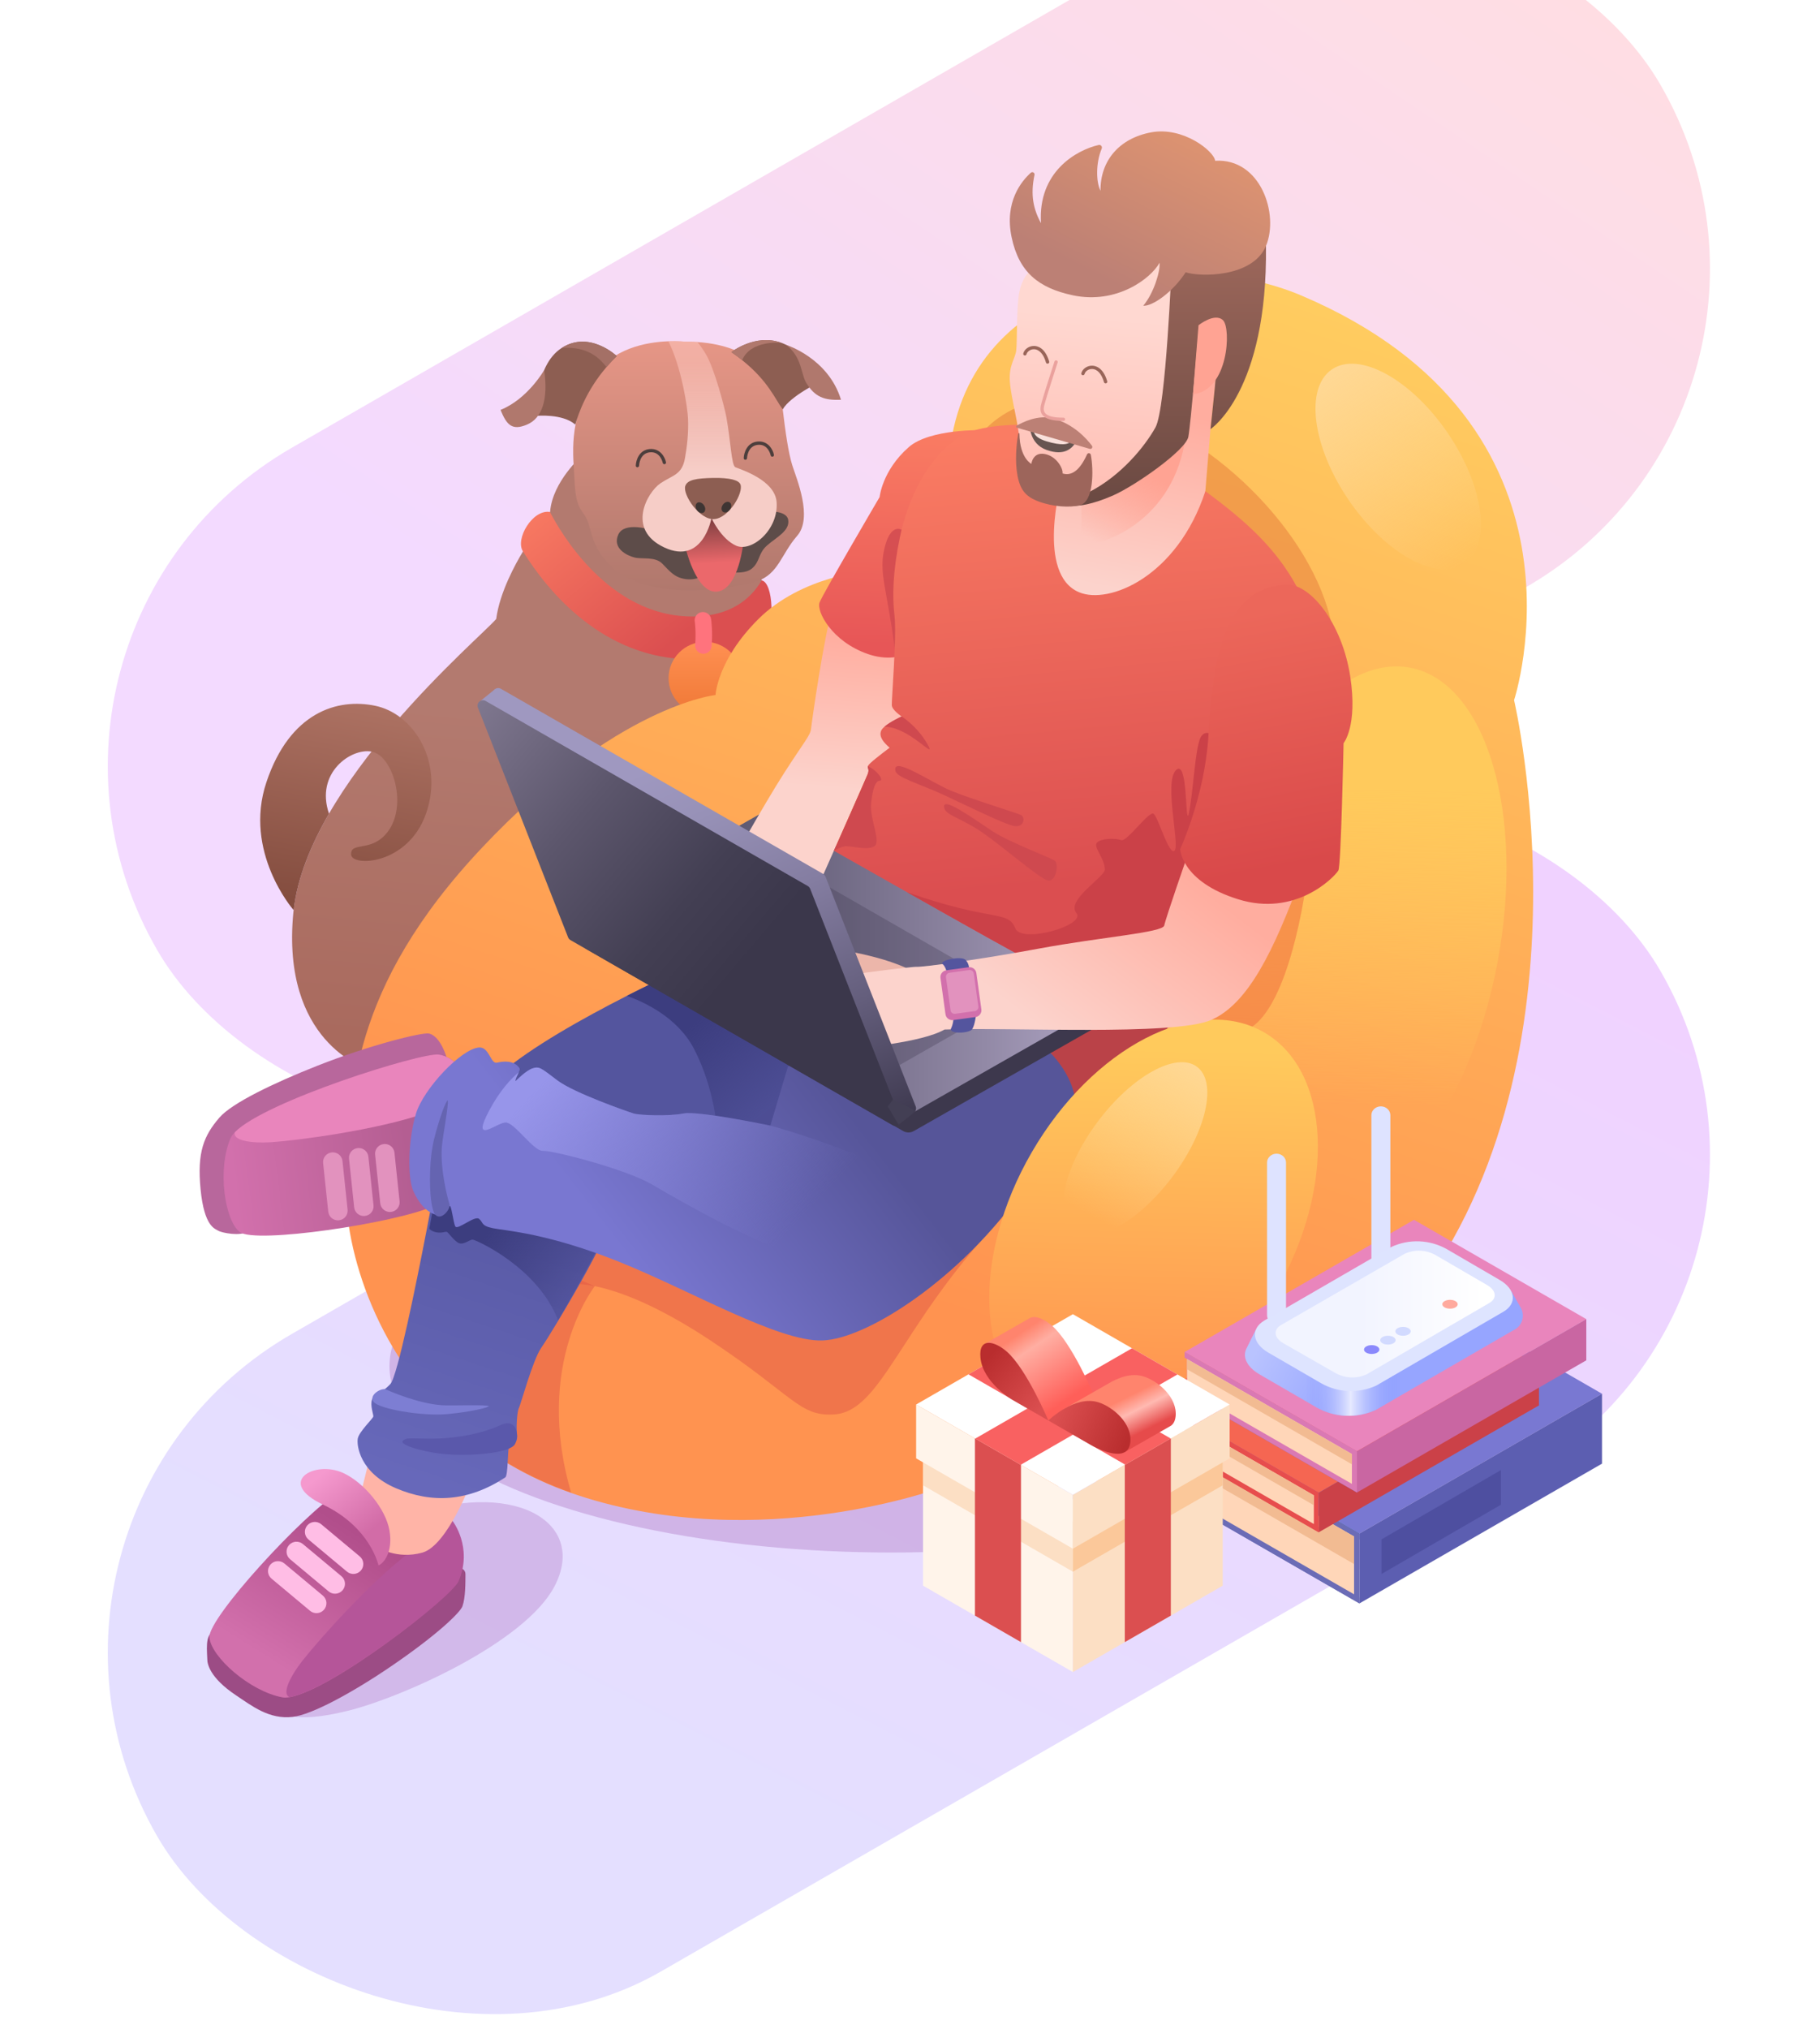 <svg width="480" height="535" viewBox="0 0 480 535" fill="none" xmlns="http://www.w3.org/2000/svg">
<g clip-path="url(#clip0_436_2604)">
<g clip-path="url(#clip1_436_2604)">
<rect width="457.25" height="194.141" rx="97.07" transform="matrix(0.867 -0.499 0.501 0.866 -7.148 166.45)" fill="url(#paint0_linear_436_2604)"/>
<rect width="457.25" height="194.141" rx="97.07" transform="matrix(0.867 -0.499 0.501 0.866 -7.148 400.081)" fill="url(#paint1_linear_436_2604)"/>
<path d="M201.2 188.887L96.323 281.522C96.323 281.522 74.137 274.626 77.356 240.707C80.576 206.789 126.842 167.989 130.864 163.186C131.788 156.141 135.994 148.567 137.93 145.379C138.532 144.381 138.916 143.816 138.916 143.816C138.916 143.816 143.156 142.365 145.05 134.982C145.067 134.93 145.076 134.878 145.093 134.817C145.765 126.905 153.469 120.156 153.469 120.156C161.583 107.266 197.623 146.17 200.136 150.261C200.441 150.765 200.694 151.712 200.886 153.006C201.427 156.489 201.61 162.439 201.619 168.501C201.637 178.534 201.2 188.887 201.2 188.887Z" fill="url(#paint2_linear_436_2604)"/>
<path d="M201.619 168.501C197.083 171.594 191.037 173.739 183.001 173.817H182.53C158.974 173.817 144.334 155.681 137.931 145.38C135.784 142.114 140.487 134.183 145.05 134.982C147.763 140.246 160.562 162.526 182.548 162.526H182.888C192.598 162.421 197.946 157.983 200.887 153.006C204.019 153.631 204.376 165.409 201.619 168.501Z" fill="url(#paint3_linear_436_2604)"/>
<path d="M185.942 188.349C191.251 188.349 195.556 184.063 195.556 178.777C195.556 173.49 191.251 169.205 185.942 169.205C180.632 169.205 176.327 173.49 176.327 178.777C176.327 184.063 180.632 188.349 185.942 188.349Z" fill="url(#paint4_linear_436_2604)"/>
<g filter="url(#filter0_f_436_2604)">
<path d="M72.323 450.158C74.085 451.773 77.374 454.535 91.586 451.061C105.798 447.587 138.489 433.073 146.254 418.194C155.223 401.004 134.877 389.426 106.549 400.162C86.046 407.936 55.659 434.871 72.323 450.158Z" fill="#CDAFE4" fill-opacity="0.8"/>
</g>
<g filter="url(#filter1_f_436_2604)">
<ellipse cx="235.155" cy="360.148" rx="132.438" ry="49.149" fill="#CDAFE4" fill-opacity="0.9"/>
</g>
<path d="M370.586 345.451C325.106 401.866 248.461 392.094 248.461 392.094C248.461 392.094 200.485 410.039 152.343 394.179C151.768 393.988 151.192 393.797 150.625 393.588C138.864 389.48 129.189 383.547 121.311 376.642C97.877 356.1 90.374 326.872 91.272 310.803C92.476 289.071 91.944 260.728 127.278 223.318C162.612 185.899 188.716 183.224 188.716 183.224C188.716 183.224 189.117 174.095 199.944 163.273C211.513 151.703 229.032 150.53 229.032 150.53L239.78 152.763C239.78 152.763 243.968 162.022 250.756 116.898C257.543 71.775 312.054 64.67 343.253 77.925C423.291 111.939 399.316 184.588 399.316 184.588C399.316 184.588 422.131 281.522 370.586 345.451Z" fill="url(#paint5_linear_436_2604)"/>
<path d="M119.461 413.173C119.461 413.173 122.768 412.834 122.759 415.041C122.75 417.247 122.776 421.182 121.965 423.457C121.38 425.09 115.439 430.901 103.286 439.196C92.869 446.301 82.181 452.069 77.182 452.633C70.988 453.337 66.538 449.802 62.237 446.935C55.231 442.262 54.673 438.545 54.673 437.494C54.673 435.843 53.914 430.727 56.357 430.224C59.437 429.59 68.719 439.379 68.719 439.379L84.633 438.024L119.461 413.173Z" fill="#9C4C85"/>
<path d="M89.501 393.265C79.939 399.258 54.822 426.558 55.231 431.674C55.65 436.79 65.849 445.876 74.478 447.483C75.019 447.587 75.682 447.552 76.432 447.422C87.765 445.389 118.257 421.633 120.264 417.542C122.41 413.182 119.592 406.068 119.592 406.068C119.592 406.068 119.854 404.713 119.007 404.131C113.939 400.561 97.702 388.123 89.493 393.274L89.501 393.265Z" fill="url(#paint6_linear_436_2604)"/>
<path d="M117.079 399.997C113.537 400.188 113.284 405.304 108.52 408.874C97.493 417.151 83.804 432.682 79.825 437.746C76.013 442.618 74.364 446.831 76.44 447.413C87.773 445.381 119.147 421.043 120.944 416.856C124.791 407.91 119.365 400.987 119.365 400.987C119.365 400.987 117.925 400.57 117.079 399.988V399.997Z" fill="#B55599"/>
<g filter="url(#filter2_f_436_2604)">
<path d="M258.11 115.257C258.11 115.257 272.471 93.168 309.201 113.398C336.081 128.199 356.985 158.669 350.808 179.48C344.631 200.292 258.102 115.248 258.102 115.248L258.11 115.257Z" fill="#EA8640" fill-opacity="0.6"/>
</g>
<g filter="url(#filter3_f_436_2604)">
<path d="M150.625 393.508C138.864 389.4 129.189 383.468 121.311 376.562L136.509 330.492L156.88 339.074C156.88 339.074 140.67 359.434 150.625 393.508Z" fill="#E35946" fill-opacity="0.5"/>
</g>
<path d="M71.298 412.502L71.293 412.508C70.362 413.613 70.507 415.26 71.618 416.187L81.778 424.669C82.889 425.596 84.543 425.451 85.474 424.346L85.48 424.34C86.41 423.235 86.265 421.587 85.155 420.66L74.994 412.178C73.884 411.251 72.229 411.396 71.298 412.502Z" fill="#FFBDE5"/>
<path d="M76.189 407.381L76.184 407.387C75.253 408.492 75.398 410.14 76.508 411.066L86.669 419.548C87.779 420.475 89.434 420.331 90.365 419.225L90.37 419.219C91.301 418.114 91.156 416.466 90.045 415.539L79.885 407.057C78.775 406.131 77.12 406.275 76.189 407.381Z" fill="#FFBDE5"/>
<path d="M81.025 402.168L81.02 402.174C80.089 403.279 80.234 404.926 81.344 405.853L91.505 414.335C92.615 415.262 94.27 415.117 95.201 414.012L95.206 414.006C96.137 412.901 95.992 411.253 94.881 410.326L84.721 401.844C83.611 400.917 81.956 401.062 81.025 402.168Z" fill="#FFBDE5"/>
<path d="M98.051 382.121L94.3 397.217L99.657 407.91C99.657 407.91 104.56 411.202 111.356 409.334C118.153 407.467 124.565 389.912 124.565 389.912L98.043 382.121H98.051Z" fill="#FFB4A7"/>
<path d="M99.823 412.696C99.823 412.696 97.703 402.594 85.165 396.653C72.628 390.712 83.002 384.857 90.531 388.332C96.08 390.903 101.751 397.825 102.719 403.497C103.688 409.169 101.184 412.183 99.823 412.687V412.696Z" fill="url(#paint7_linear_436_2604)"/>
<g filter="url(#filter4_f_436_2604)">
<path d="M151.541 338.561C151.541 338.561 162.953 337.224 187.381 353.397C209.428 367.989 210.78 373.435 219.941 372.897C232.513 372.167 237.329 349.514 263.179 322.24C285.2 299.006 159.332 322.24 159.332 322.24L151.55 338.553L151.541 338.561Z" fill="#E35946" fill-opacity="0.5"/>
</g>
<path d="M217.49 282.207C217.49 282.207 206.567 303.409 203.888 303.236C201.201 303.053 163.442 314.64 160.929 322.301C160.798 322.71 160.632 323.152 160.44 323.639C158.128 329.485 151.786 340.603 147.284 348.081C145.146 351.642 143.419 354.37 142.747 355.325C140.531 358.469 137.312 370.36 136.841 371.229C136.37 372.098 136.099 376.241 136.37 378.447C136.64 380.653 134.354 381.583 134.154 381.921C133.953 382.251 133.953 389.026 133.281 389.469C123.553 395.888 113.956 396.418 104.429 392.344C94.893 388.271 94.021 381.053 94.361 379.246C94.693 377.439 98.383 373.965 98.453 373.435C98.523 372.897 97.581 370.586 98.113 368.979C98.654 367.372 100.268 367.737 102.946 364.88C104.831 362.882 109.777 338.466 112.578 323.986C113.782 317.776 114.585 313.39 114.585 313.39C114.585 313.39 114.585 313.355 114.593 313.294C114.768 311.826 116.975 295.957 132.077 282.971C140.104 276.066 153.784 268.414 165.326 262.542C169.723 260.31 173.815 258.338 177.165 256.757C182.374 254.308 185.794 252.814 185.794 252.814C189.222 252.736 195.914 258.59 202.266 265.096C207.439 270.394 212.395 276.127 215.178 279.428C216.626 281.147 217.49 282.207 217.49 282.207Z" fill="url(#paint8_linear_436_2604)"/>
<g filter="url(#filter5_f_436_2604)">
<path d="M219.452 270.811C219.452 270.811 217.611 274.546 215.177 279.428C210.623 288.617 204.001 301.872 203.791 301.872C203.53 301.768 189.204 298.893 189.204 298.893C189.204 298.893 188.759 287.558 183.036 276.509C178.604 267.971 169.304 263.941 165.325 262.542C169.722 260.31 173.814 258.338 177.164 256.757L202.265 265.096L219.452 270.811Z" fill="url(#paint9_linear_436_2604)"/>
</g>
<g filter="url(#filter6_f_436_2604)">
<path d="M160.053 323.59C157.79 329.445 151.583 340.583 147.178 348.074C141.867 334.109 125.424 326.8 124.63 326.8C123.836 326.8 122.265 328.314 120.95 327.688C119.635 327.07 118.244 324.834 117.8 324.747C117.364 324.66 116.229 325.278 114.564 324.747C113.932 324.547 113.505 324.242 113.215 323.938C114.393 317.716 115.179 313.322 115.179 313.322C115.179 313.322 115.179 313.288 115.187 313.227C117.151 309.964 119.464 307.789 119.464 307.789L160.053 323.59Z" fill="url(#paint10_linear_436_2604)"/>
</g>
<path d="M117.864 279.011C117.864 279.011 116.32 273.278 113.188 272.479C111.504 272.045 97.501 275.519 83.804 280.922C72.07 285.551 61.112 290.85 57.849 294.654C53.801 299.37 51.925 303.696 52.902 313.581C53.879 323.465 56.706 323.917 57.596 324.473C58.486 325.029 63.572 325.993 65.046 324.673C67.385 322.579 64.331 309.351 64.331 309.351L74.356 296.964L117.864 279.002V279.011Z" fill="#B8679C"/>
<path d="M114.357 317.976C104.018 322.518 67.245 327.999 63.214 324.794C59.192 321.589 57.316 308.091 60.806 300.074C61.024 299.57 61.417 299.04 61.949 298.493C69.975 290.276 111.172 277.395 115.7 278.02C120.534 278.689 123.212 284.17 123.212 284.17C123.212 284.17 123.238 284.752 123.256 285.777C123.395 291.961 123.23 314.076 114.357 317.976Z" fill="url(#paint11_linear_436_2604)"/>
<path d="M123.256 285.777C121.119 288.591 117.629 291.614 111.984 293.551C98.924 298.024 78.343 300.647 71.895 301.099C65.701 301.525 61.278 300.526 61.949 298.493C69.976 290.276 111.173 277.395 115.701 278.02C120.534 278.689 123.213 284.17 123.213 284.17C123.213 284.17 123.239 284.752 123.256 285.777Z" fill="#E985BC"/>
<path d="M285.487 283.988C285.487 283.988 282.451 297.173 266.852 317.663C251.253 338.153 228.447 352.989 216.904 353.388C205.362 353.788 182.277 340.299 163.345 332.681C144.421 325.063 133.219 324.455 129.982 323.795C126.745 323.126 127.513 322.258 126.335 321.32C125.166 320.382 120.665 324.395 120.08 323.326C119.504 322.258 119.05 317.307 118.518 317.976C117.977 318.645 116.904 320.382 115.971 320.382C115.037 320.382 111.67 319.852 109.052 314.102C107.334 310.323 107.7 300.1 109.715 293.551C111.731 287.002 121.668 276.483 126.335 276.153C129.049 275.962 129.372 280.566 131.064 280.157C135.374 279.141 136.77 281.165 137.04 281.695C137.136 281.877 137.014 282.251 136.822 282.676C136.456 283.501 135.836 284.552 135.967 285.039C136.238 284.769 138.785 282.164 140.53 281.634C142.275 281.095 142.676 281.564 147.039 284.856C151.401 288.148 165.5 293.056 167.105 293.551C168.719 294.037 176.327 294.324 180.261 293.551C183.079 292.995 193.627 294.88 199.377 295.983C201.418 296.383 202.849 296.678 203.12 296.739C203.137 296.739 203.146 296.747 203.163 296.747L207.822 281.139C207.822 281.139 215.412 278.663 224.652 275.858C235.383 272.601 248.339 268.9 254.219 268.136C265.159 266.711 285.487 283.988 285.487 283.988Z" fill="url(#paint12_linear_436_2604)"/>
<path d="M114.427 300.537C115.023 298.008 116.984 291.272 118.06 290.063C118.464 290.869 116.708 299.709 116.518 302.552C116.115 308.594 118.133 316.249 118.537 317.457C118.941 318.666 116.446 321.889 114.831 320.277C113.215 318.666 112.811 307.386 114.427 300.537Z" fill="#6564B1"/>
<path d="M118.037 372.806C120.632 372.581 127.595 371.614 128.949 370.725C128.208 370.21 119.187 370.672 116.341 370.451C110.289 369.98 102.987 366.885 101.847 366.312C100.706 365.74 97.151 367.74 98.516 369.566C99.882 371.393 111.012 373.415 118.037 372.806Z" fill="#7D7ED3"/>
<path d="M116.357 383.256C111.6 382.72 103.928 380.706 106.754 379.497C107.473 378.828 112.422 379.606 118.06 379.094C126.943 378.289 131.349 375.943 132.596 375.469C136.103 374.134 137.102 378.262 135.826 380.706C134.55 383.15 123.532 384.065 116.357 383.256Z" fill="#5A58AB"/>
<path d="M273.736 274.52C273.736 274.52 281.588 280.305 283.359 288.739C284.101 292.265 292.878 285.282 293.279 284.865C293.68 284.448 308.852 275.971 308.852 267.041C308.852 258.112 278.264 266.998 273.745 274.52H273.736Z" fill="#BA4248"/>
<path d="M321.101 96.061L319.242 113.137L317.768 131.03C317.768 131.03 319.722 132.411 320.9 133.28C322.078 134.149 318.64 142.504 318.64 142.504C318.64 142.504 303.294 166.66 288.349 160.423C273.404 154.187 273.596 149.366 273.77 143.443C273.945 137.519 280.026 126.123 280.026 126.123C280.026 126.123 311.251 92.456 321.101 96.061Z" fill="url(#paint13_linear_436_2604)"/>
<path d="M285.223 121.751V141.503C285.223 142.547 285.898 143.401 286.755 143.422C291.414 143.506 309.614 137.116 312.679 115.223C290.807 116.351 285.223 121.751 285.223 121.751Z" fill="url(#paint14_linear_436_2604)"/>
<path d="M238.21 298.191L154.865 250.323C153.007 249.254 153.007 246.579 154.874 245.519L202.108 218.619C202.963 218.133 204.019 218.133 204.883 218.619L288.228 266.487C289.161 267.017 289.624 267.955 289.624 268.893C289.624 269.831 289.152 270.761 288.219 271.291L240.985 298.191C240.13 298.677 239.074 298.677 238.21 298.191Z" fill="#3D384D"/>
<path d="M289.589 265.341V268.893H288.132V265.541L289.589 265.341Z" fill="#3D384D"/>
<path d="M237.896 293.379L154.551 245.511C152.693 244.442 152.693 241.767 154.56 240.707L201.794 213.807C202.649 213.321 203.705 213.321 204.568 213.807L287.913 261.675C289.772 262.744 289.772 265.419 287.904 266.479L240.67 293.379C239.815 293.865 238.76 293.865 237.896 293.379Z" fill="url(#paint15_linear_436_2604)"/>
<path opacity="0.3" d="M228.369 284.658L165.971 248.82C164.575 248.021 164.584 246.023 165.971 245.224L201.332 225.09C201.977 224.725 202.763 224.725 203.408 225.09L265.806 260.928C267.202 261.727 267.193 263.725 265.806 264.524L230.445 284.658C229.8 285.023 229.014 285.023 228.369 284.658Z" fill="#3D384D"/>
<path d="M228.936 203.896C228.936 203.896 217.306 230.276 213.72 238.284C210.135 246.292 191.525 229.902 191.525 229.902C191.525 229.902 201.367 212.261 206.741 203.888C212.115 195.515 213.72 193.908 213.904 192.127C214.087 190.346 217.306 167.537 219.627 160.232C221.948 152.928 235.916 162.369 235.916 162.369L239.606 166.643C239.606 166.643 241.997 197.113 228.936 203.879V203.896Z" fill="url(#paint16_linear_436_2604)"/>
<path d="M259.254 113.398C259.254 113.398 245.233 112.981 239.658 117.889C232.653 124.056 231.99 131.03 231.99 131.03C231.99 131.03 217.045 156.497 216.155 158.817C215.265 161.136 219.374 169.153 228.953 172.445C238.533 175.737 244.614 169.153 244.614 169.153C244.614 169.153 262.037 143.503 259.262 113.398H259.254Z" fill="url(#paint17_linear_436_2604)"/>
<path opacity="0.8" d="M235.968 170.951C233.952 155.186 231.675 151.156 233.281 144.476C234.886 137.797 237.782 139.664 237.782 139.664L239.222 150.886C239.222 150.886 241.063 170.812 235.968 170.942V170.951Z" fill="#CF494F"/>
<path d="M316.853 233.637C311.985 243.435 308.408 250.045 308.408 250.045C308.408 250.045 271.8 252.894 270.997 252.894C270.596 252.894 253.522 243.296 239.231 235.218H239.222C228.84 229.355 219.933 224.3 219.933 224.3C219.933 224.3 228.177 205.764 228.805 204.2C229.407 202.706 228.683 202.567 228.91 201.968C228.91 201.942 228.928 201.916 228.936 201.89C229.25 201.221 232.025 199.084 234.625 197.121C233.237 195.923 231.711 194.316 232.382 192.666C232.522 192.318 232.854 191.945 233.281 191.571C234.799 190.268 237.565 188.991 237.783 188.896C237.792 188.887 237.8 188.887 237.8 188.887C237.8 188.887 235.296 187.237 235.2 185.943C235.113 184.648 236.527 167.52 235.916 162.378C235.314 157.227 235.445 150.73 237.32 141.714C239.196 132.689 244.073 120.572 253.644 114.875C261.636 110.115 282.339 112.564 282.339 112.564L291.587 118.375C286.204 120.816 283.796 120.034 279.94 126.922C279.94 126.922 273.161 151.347 284.598 156.141C292.468 159.442 310.458 152.094 317.9 129.502C329.119 137.736 336.631 144.832 341.979 154.613C348.435 166.417 328.779 209.603 316.853 233.637Z" fill="url(#paint18_linear_436_2604)"/>
<path d="M320.656 194.854L316.852 233.637C311.984 243.435 308.407 250.045 308.407 250.045C308.407 250.045 271.799 252.894 270.996 252.894C270.595 252.894 253.521 243.296 239.23 235.218C261.87 243.183 265.84 239.856 267.76 244.729C269.382 248.863 286.517 243.938 283.882 240.707C281.073 237.268 291.455 231.188 291.394 229.199C291.307 226.167 288.262 223.318 289.3 222.154C290.33 220.999 294.169 220.912 295.695 221.485C297.213 222.067 303.076 213.564 304.28 214.563C305.493 215.562 308.372 225.785 309.785 224.248C311.199 222.71 306.967 206.276 310.117 203.071C313.275 199.866 312.534 216.43 313.406 214.962C314.75 209.551 315.151 196.123 316.896 193.986C318.641 191.849 320.656 194.854 320.656 194.854Z" fill="#CB4148"/>
<path d="M276.275 69.039C274.442 69.882 270.298 70.307 268.859 76.856C268.047 80.513 268.3 90.215 268.012 92.421C267.725 94.628 266.023 96.278 266.337 100.63C266.651 104.981 268.693 111.904 268.867 116.36C269.042 120.816 267.437 129.632 273.518 130.744C279.599 131.855 289.71 129.276 289.71 129.276L309.218 113.389L313.694 66.338C313.694 66.338 285.409 64.87 276.283 69.03L276.275 69.039Z" fill="url(#paint19_linear_436_2604)"/>
<path d="M271.598 111.8C271.598 111.8 271.276 116.924 276.022 118.618C280.768 120.312 282.748 118.132 283.699 116.664C284.65 115.196 271.598 111.808 271.598 111.808V111.8Z" fill="#675551"/>
<path d="M272.671 113.398C272.671 113.398 272.148 115.17 275.987 116.342C280.018 117.576 281.911 117.133 282.312 116.395C282.879 115.361 272.671 113.407 272.671 113.407V113.398Z" fill="#F8E0DB"/>
<path d="M268.214 112.747C267.969 112.677 267.917 112.347 268.144 112.217C269.644 111.357 273.788 109.22 277.828 110.341C283.106 111.8 286.509 115.552 287.983 117.506C288.289 117.915 287.896 118.471 287.399 118.332L268.205 112.755L268.214 112.747Z" fill="#BC8075"/>
<path d="M280.35 110.966C277.506 110.966 275.726 110.445 274.906 109.376C274.086 108.291 274.469 106.962 274.722 106.076C274.757 105.954 274.792 105.841 274.818 105.737C275.211 104.234 277.985 95.661 278.108 95.296C278.177 95.071 278.43 94.949 278.657 95.019C278.884 95.088 279.015 95.34 278.936 95.566C278.91 95.653 276.049 104.477 275.665 105.954C275.638 106.067 275.604 106.189 275.56 106.319C275.324 107.118 275.036 108.117 275.595 108.855C276.232 109.698 277.846 110.132 280.472 110.106C280.707 110.106 280.908 110.297 280.908 110.54C280.908 110.783 280.716 110.975 280.472 110.975C280.428 110.975 280.376 110.975 280.332 110.975L280.35 110.966Z" fill="#EAA19D"/>
<path d="M276.275 95.87C276.083 95.87 275.908 95.748 275.856 95.557C275.219 93.342 274.059 92.074 272.671 92.074C272.663 92.074 272.654 92.074 272.645 92.074C271.755 92.083 270.918 92.665 270.726 93.394C270.665 93.629 270.429 93.768 270.194 93.707C269.958 93.646 269.818 93.412 269.88 93.177C270.167 92.065 271.354 91.223 272.636 91.206C273.526 91.188 275.62 91.579 276.702 95.314C276.772 95.548 276.632 95.783 276.405 95.852C276.362 95.861 276.327 95.87 276.283 95.87H276.275Z" fill="#996559"/>
<path d="M291.586 101.073C291.394 101.073 291.22 100.951 291.167 100.76C290.53 98.528 289.379 97.268 287.957 97.277C287.067 97.286 286.229 97.868 286.037 98.597C285.976 98.832 285.741 98.971 285.505 98.91C285.27 98.849 285.13 98.615 285.191 98.38C285.479 97.268 286.666 96.426 287.948 96.408C288.829 96.391 290.932 96.782 292.014 100.517C292.083 100.751 291.944 100.986 291.717 101.055C291.673 101.064 291.638 101.073 291.595 101.073H291.586Z" fill="#996559"/>
<path d="M284.371 133.289C284.371 133.289 287.634 133.219 293.514 130.64C299.394 128.06 312.778 118.679 313.415 115.135C314.051 111.591 316.032 88.209 316.032 88.209C316.032 88.209 320.996 85.673 321.267 89.208C321.537 92.743 319.251 113.129 319.251 113.129C319.251 113.129 334.353 103.305 333.882 64.818C319.452 49.053 309.026 69.36 309.026 69.36C309.026 69.36 307.517 107.683 304.742 112.668C301.968 117.654 295.73 125.392 287.241 129.726C278.752 134.06 284.379 133.271 284.379 133.271L284.371 133.289Z" fill="url(#paint20_linear_436_2604)"/>
<path d="M268.867 114.345C268.867 114.154 268.58 114.128 268.545 114.319C268.204 116.177 267.742 120.095 268.091 123.5C268.632 128.798 270.211 130.831 273.928 132.212C277.644 133.593 282.05 133.871 284.763 133.211C288.48 132.316 288.445 123.891 287.686 119.904C287.59 119.4 286.901 119.33 286.692 119.8C285.523 122.371 283.446 125.828 280.227 124.82C280.445 123.621 278.709 120.269 275.533 119.687C272.357 119.105 272.008 122.292 272.008 122.292C272.008 122.292 268.946 120.816 268.859 114.353L268.867 114.345Z" fill="#9D655B"/>
<path d="M314.628 103.922L316.094 85.742C316.094 85.742 320.377 82.32 322.558 84.43C324.74 86.541 324.015 103.027 314.628 103.922Z" fill="#FFA393"/>
<path d="M239.781 255.576C239.781 255.576 233.883 252.302 220.727 250.295L226.834 259.52L239.781 255.576Z" fill="#ECB6AA"/>
<path d="M394.932 253.812C402.322 214.609 391.992 179.78 371.859 176.017C351.725 172.255 329.413 200.986 322.022 240.189C314.632 279.391 324.962 314.221 345.095 317.983C365.229 321.745 387.541 293.015 394.932 253.812Z" fill="url(#paint21_linear_436_2604)"/>
<g filter="url(#filter7_f_436_2604)">
<path d="M328.29 271.685C338.312 268.164 343.596 241.775 344.985 229.021C344.982 216.355 333.847 221.401 328.279 225.507L311.204 268.171C312.723 270.809 318.268 275.206 328.29 271.685Z" fill="#F27742" fill-opacity="0.6"/>
</g>
<path d="M336.373 340.726C352.43 313.037 351.06 282.321 333.313 272.12C315.566 261.919 288.162 276.095 272.105 303.785C256.047 331.474 257.417 362.19 275.164 372.391C292.911 382.592 320.315 368.415 336.373 340.726Z" fill="url(#paint22_linear_436_2604)"/>
<path d="M272.829 46.117C272.951 45.544 272.288 45.161 271.852 45.552C269.409 47.75 264.855 53.231 266.792 62.516C268.728 71.801 273.972 75.927 282.888 77.838C294.518 80.331 303.574 73.382 305.807 69.282C306.078 71.245 304.377 77.213 301.515 80.6C303.932 80.782 309.297 77.039 312.7 71.784C316.46 73.034 330.376 73.208 333.883 64.835C337.39 56.462 332.469 41.67 320.482 42.382C320.212 39.889 312.072 33.297 303.574 34.895C295.076 36.493 290.156 42.469 290.243 50.303C289.039 47.976 288.987 42.912 290.557 39.194C290.784 38.664 290.33 38.091 289.763 38.221C283.883 39.559 273.693 45.309 274.548 58.824C272.558 55.22 271.703 51.415 272.838 46.108L272.829 46.117Z" fill="url(#paint23_linear_436_2604)"/>
<path d="M313.232 225.368C313.232 225.368 307.413 242.114 307.055 243.991C306.698 245.867 290.505 247.022 274.216 250.045C257.928 253.067 243.209 254.978 241.866 254.883C240.522 254.787 223.763 256.898 221.512 257.523C219.261 258.149 226.607 276.233 226.607 276.233C226.607 276.233 243.026 274.895 249.107 271.421C265.614 270.752 309.69 273.167 319.444 268.893C329.198 264.62 335.986 250.653 343.201 230.979C349.561 213.642 313.223 225.368 313.223 225.368H313.232Z" fill="url(#paint24_linear_436_2604)"/>
<path d="M339.501 154.152C345.625 154.022 353.94 164.254 356.104 178.299C358.119 191.441 354.35 195.923 354.35 195.923C354.35 195.923 353.687 228.382 352.963 229.511C351.706 231.474 341.595 241.758 326.562 237.085C311.53 232.412 311.26 223.857 311.26 223.857C311.26 223.857 317.655 210.089 318.684 194.325C319.714 178.56 321.11 154.56 339.501 154.161V154.152Z" fill="url(#paint25_linear_436_2604)"/>
<path d="M241.046 293.327L236.954 296.558L234.153 291.772L235.523 289.948L241.133 292.736L241.046 293.327Z" fill="#433F54"/>
<path d="M130.628 181.635L126.336 185.092L131.955 187.723V182.833L130.628 181.635Z" fill="#9F98C0"/>
<path d="M239.457 293.431L154.49 244.633C154.211 244.468 153.992 244.216 153.87 243.921L130.079 183.337C129.59 182.086 130.951 180.922 132.12 181.591L217.088 230.389C217.367 230.554 217.585 230.805 217.707 231.101L241.499 291.685C241.988 292.936 240.627 294.1 239.457 293.431Z" fill="url(#paint26_linear_436_2604)"/>
<path d="M235.418 296.636L150.451 247.839C150.172 247.673 149.953 247.422 149.831 247.126L126.04 186.542C125.551 185.291 126.912 184.127 128.081 184.796L213.049 233.594C213.328 233.759 213.546 234.011 213.668 234.306L237.46 294.89C237.948 296.141 236.587 297.305 235.418 296.636Z" fill="url(#paint27_linear_436_2604)"/>
<path d="M237.981 315.04C216.867 318.393 222.476 329.536 213.351 330.752C208.631 331.386 194.884 325.689 172.008 312.295C164.933 308.152 145.765 303.279 143.217 303.409C140.661 303.548 135.697 295.792 133.28 295.931C130.863 296.061 124.024 302.081 129.119 292.587C131.919 287.384 134.798 284.353 136.822 282.676C136.456 283.501 135.836 284.552 135.967 285.039C136.238 284.77 138.785 282.164 140.53 281.634C142.275 281.095 142.676 281.564 147.039 284.856C151.401 288.148 165.5 293.056 167.105 293.551C168.719 294.037 176.327 294.324 180.261 293.551C184.083 292.795 202.099 296.522 203.12 296.739C203.137 296.739 203.146 296.747 203.163 296.747C214.287 299.675 251.861 312.843 237.981 315.04Z" fill="url(#paint28_linear_436_2604)"/>
<path d="M87.507 303.811L87.5 303.812C86.092 303.959 85.071 305.215 85.219 306.616L86.573 319.438C86.721 320.84 87.981 321.856 89.389 321.709L89.397 321.708C90.804 321.561 91.825 320.305 91.677 318.904L90.323 306.082C90.176 304.68 88.915 303.664 87.507 303.811Z" fill="#E292BE"/>
<path d="M94.339 302.671L94.332 302.672C92.924 302.819 91.903 304.075 92.051 305.476L93.405 318.298C93.553 319.7 94.814 320.716 96.221 320.569L96.229 320.568C97.636 320.421 98.657 319.165 98.509 317.764L97.156 304.942C97.008 303.541 95.747 302.524 94.339 302.671Z" fill="#E292BE"/>
<path d="M210.239 141.262C206.034 146.074 205.31 151.347 199.657 153.223C194.003 155.09 172.506 158.678 162.342 150.287C155.834 144.91 156.104 139.577 154.761 136.859C153.417 134.14 151.899 134.227 151.541 126.922C151.183 119.617 149.744 111.426 156.462 99.752C161.042 91.779 170.648 90.18 176.284 89.972C178.901 89.876 180.655 90.076 180.655 90.076C181.815 90.059 182.906 90.094 183.935 90.172C191.953 90.702 196.097 93.429 196.097 93.429C196.097 93.429 205.764 102.289 206.436 107.926C207.107 113.563 207.91 119.4 208.983 122.761C210.056 126.123 214.445 136.459 210.239 141.262Z" fill="url(#paint29_linear_436_2604)"/>
<path d="M101.217 301.609L101.21 301.61C99.802 301.758 98.781 303.013 98.929 304.414L100.283 317.237C100.431 318.638 101.691 319.654 103.099 319.507L103.107 319.506C104.514 319.359 105.535 318.104 105.387 316.702L104.033 303.88C103.886 302.479 102.625 301.462 101.217 301.609Z" fill="#E292BE"/>
<path d="M251.462 268.423C251.462 268.423 251.462 269.908 250.756 271.289C250.59 272.679 255.999 272.409 256.461 271.219C257.125 270.108 257.386 267.702 257.386 267.702L251.462 268.423Z" fill="#54559E"/>
<path d="M240.958 293.186L236.954 296.478L234.153 291.692L235.523 289.868L241.133 292.656L240.958 293.186Z" fill="#433F54"/>
<path d="M248.496 254.091C247.964 253.127 253.591 251.954 254.656 253.066C255.72 254.178 255.581 255.559 255.581 255.559L249.718 256.323C249.718 256.323 249.325 254.638 248.496 254.091Z" fill="#54559E"/>
<path d="M255.454 254.995L249.586 255.801C248.593 255.937 247.899 256.849 248.036 257.837L249.359 267.388C249.495 268.377 250.411 269.068 251.404 268.931L257.273 268.126C258.265 267.99 258.959 267.078 258.822 266.089L257.5 256.538C257.363 255.55 256.447 254.859 255.454 254.995Z" fill="#D270AC"/>
<path d="M255.611 255.737L250.408 256.451C249.821 256.532 249.41 257.071 249.491 257.656L250.696 266.355C250.777 266.939 251.318 267.348 251.906 267.267L257.109 266.553C257.696 266.472 258.106 265.933 258.025 265.349L256.82 256.65C256.739 256.065 256.198 255.656 255.611 255.737Z" fill="#E292BE"/>
<path d="M309.189 310.264C318.197 298.263 321.103 285.264 315.68 281.23C310.257 277.195 298.559 283.653 289.551 295.654C280.543 307.654 277.637 320.653 283.06 324.688C288.483 328.723 300.182 322.265 309.189 310.264Z" fill="url(#paint30_linear_436_2604)"/>
<path d="M386.227 148.613C393.442 143.736 391.471 128.313 381.823 114.163C372.175 100.014 358.505 92.497 351.289 97.373C344.073 102.25 346.045 117.674 355.693 131.823C365.34 145.973 379.011 153.49 386.227 148.613Z" fill="url(#paint31_linear_436_2604)"/>
<path d="M232.068 205.807C230.995 205.807 230.193 207.545 229.748 211.731C229.294 215.918 232.522 221.981 230.55 223.136C228.579 224.291 224.199 222.867 222.768 223.136C221.337 223.405 219.933 224.3 219.933 224.3C219.933 224.3 228.177 205.764 228.805 204.201C229.407 202.707 228.683 202.568 228.91 201.968C231.937 203.558 233.011 205.807 232.068 205.807Z" fill="#CF494F"/>
<path d="M171.669 139.699C171.669 139.699 164.654 137.362 163.049 140.967C161.444 144.572 165.361 146.483 167.359 146.978C169.357 147.473 172.716 146.674 174.626 148.55C176.537 150.426 177.881 152.528 181.475 152.728C185.069 152.927 187.015 150.426 188.996 150.487C190.976 150.548 196.01 151.79 198.261 149.922C200.512 148.055 199.875 145.944 202.292 143.807C204.708 141.671 208.329 139.977 207.884 137.084C207.439 134.192 201.393 134.904 201.393 134.904L180.053 135.573L171.686 139.708L171.669 139.699Z" fill="#5D4C49"/>
<path d="M233.281 191.571C234.799 190.268 237.565 188.991 237.783 188.896C237.792 188.887 237.801 188.887 237.801 188.887C237.801 188.887 242.442 191.78 245.024 196.991C246.237 199.666 239.493 191.658 233.281 191.571Z" fill="#CF494F"/>
<path d="M180.654 143.816C180.654 143.816 183.481 156.68 189.213 155.968C194.945 155.255 196.105 142.609 196.105 142.609L190.321 133.836C190.321 133.836 181.413 133.089 180.663 143.816H180.654Z" fill="url(#paint32_linear_436_2604)"/>
<path d="M236.142 203.228C236.517 205.008 242.519 206.633 248.757 209.508C254.995 212.383 265.133 217.455 267.62 217.794C270.106 218.133 270.508 215.457 269.234 214.858C267.96 214.259 255.946 210.585 250.782 208.448C245.617 206.311 235.278 199.093 236.151 203.236L236.142 203.228Z" fill="#CF494F"/>
<path d="M249.107 213.234C249.709 215.023 253.958 215.84 259.559 219.809C265.16 223.778 273.78 231.274 276.162 232.056C278.544 232.838 279.329 227.731 278.186 226.905C277.043 226.08 266.425 222.18 261.74 219.132C257.055 216.083 247.772 209.221 249.116 213.242L249.107 213.234Z" fill="#CF494F"/>
<path d="M168.117 123.196C168.117 123.196 168.108 123.196 168.1 123.196C167.855 123.196 167.672 122.987 167.681 122.744C167.725 121.346 168.545 118.636 171.337 118.384C174.12 118.132 175.385 120.546 175.646 121.858C175.699 122.093 175.542 122.318 175.306 122.37C175.071 122.414 174.844 122.266 174.791 122.032C174.765 121.91 174.137 118.983 171.415 119.244C168.684 119.495 168.553 122.64 168.545 122.77C168.545 123.005 168.344 123.187 168.108 123.187L168.117 123.196Z" fill="#4C3E3C"/>
<path d="M194.152 143.868C190.13 142.087 187.643 136.589 187.643 136.589C187.643 136.589 185.419 149.08 175.22 144.337C165.03 139.595 170.796 129.71 174.155 127.434C177.462 125.193 179.844 125.254 180.655 120.781C181.222 117.593 181.597 114.119 181.466 110.532C181.344 107.188 179.66 96.73 176.284 89.972C178.901 89.876 180.655 90.076 180.655 90.076C181.815 90.059 182.906 90.094 183.935 90.172C184.869 91.301 185.672 92.517 186.256 93.533C188.49 97.433 191.09 107.344 191.578 110.019C192.747 116.481 192.896 122.735 193.951 123.178C195.408 123.795 204.403 126.557 204.822 132.377C205.363 139.725 198.183 145.657 194.152 143.868Z" fill="url(#paint33_linear_436_2604)"/>
<path d="M196.586 121.215C196.586 121.215 196.577 121.215 196.568 121.215C196.324 121.215 196.141 121.007 196.15 120.764C196.193 119.365 197.013 116.655 199.805 116.403C202.606 116.151 203.853 118.566 204.115 119.886C204.168 120.121 204.01 120.347 203.775 120.399C203.539 120.442 203.304 120.295 203.26 120.06C203.234 119.938 202.606 117.011 199.884 117.272C197.162 117.524 197.022 120.668 197.013 120.798C197.013 121.033 196.813 121.215 196.577 121.215H196.586Z" fill="#4C3E3C"/>
<path d="M188.027 126.001C192.581 125.914 194.84 126.609 195.277 127.695C196.158 129.901 192.258 136.555 188.384 136.85C184.511 137.145 180.035 130.448 180.724 128.164C181.239 126.47 183.69 126.088 188.035 126.001H188.027Z" fill="#8D5E52"/>
<path d="M185.585 135.114C186.105 134.767 186.145 133.917 185.674 133.216C185.202 132.514 184.398 132.226 183.877 132.573C183.357 132.919 183.317 133.769 183.788 134.471C184.26 135.173 185.064 135.461 185.585 135.114Z" fill="#3E3533"/>
<path d="M192.497 134.357C192.989 133.669 192.973 132.818 192.463 132.457C191.952 132.096 191.14 132.36 190.649 133.049C190.157 133.737 190.173 134.587 190.683 134.949C191.194 135.31 192.006 135.045 192.497 134.357Z" fill="#3E3533"/>
<path d="M162.664 93.872C161.67 94.845 160.762 95.818 159.942 96.782C154.69 102.923 152.64 108.803 151.715 111.93C148.312 108.968 141.516 109.637 141.516 109.637C141.516 109.637 140.801 96.452 148.138 91.735C155.475 87.01 162.664 93.872 162.664 93.872Z" fill="#8D5E52"/>
<path d="M143.523 97.564C143.523 97.564 139.187 105.19 132.007 108.065C133.621 112.008 135.026 113.606 138.986 111.939C142.947 110.271 144.64 105.372 143.523 97.564Z" fill="#B0786D"/>
<path d="M162.665 93.872C161.67 94.845 160.763 95.818 159.943 96.782C158.765 95.288 155.694 91.153 148.139 91.735C155.476 87.01 162.665 93.872 162.665 93.872Z" fill="#A47066"/>
<path d="M216.434 100.578C216.434 100.578 208.451 104.382 206.436 107.926C204.464 105.32 202.658 100.482 195.731 94.949C194.867 94.246 193.916 93.542 192.878 92.83C192.878 92.83 199.142 87.896 205.982 90.337H205.991C206.741 90.606 207.5 90.962 208.25 91.423C215.893 96.096 216.434 100.578 216.434 100.578Z" fill="#8D5E52"/>
<path d="M207.325 90.919C207.325 90.919 218.449 94.367 221.799 105.39C217.367 105.589 214.933 104.651 212.673 101.003C211.19 98.606 211.574 94.15 207.325 90.919Z" fill="#B0786D"/>
<path d="M205.982 90.337C205.668 90.363 197.947 89.659 195.731 94.949C194.867 94.246 193.916 93.542 192.878 92.83C192.878 92.83 199.142 87.896 205.982 90.337Z" fill="#B0786D"/>
<path d="M112.351 214.519C107.57 228.104 92.755 228.573 92.598 225.281C92.441 221.98 97.284 224.473 101.358 220.33C107.858 213.729 104.01 200.066 98.601 198.303C98.4 198.233 98.191 198.181 97.973 198.146C92.633 197.147 83.071 203.731 86.77 214.519C81.937 222.866 78.404 231.518 77.453 239.9C77.4 239.873 77.348 239.83 77.313 239.778C77.313 239.778 64.104 224.586 70.264 206.207C76.423 187.827 88.943 183.928 99.072 186.09C101.367 186.585 103.556 187.61 105.502 189.078C112.141 194.055 116.041 204.027 112.351 214.519Z" fill="url(#paint34_linear_436_2604)"/>
<path d="M185.523 172.349C185.461 172.349 185.409 172.349 185.348 172.349C184.144 172.254 183.245 171.211 183.341 170.013C183.621 166.434 183.237 163.881 183.228 163.854C183.045 162.673 183.856 161.561 185.051 161.379C186.247 161.197 187.355 162.004 187.538 163.194C187.555 163.316 188.009 166.278 187.686 170.352C187.599 171.489 186.639 172.358 185.514 172.358L185.523 172.349Z" fill="#FF737D"/>
<path d="M358.53 404.296L310.457 376.599L374.433 339.751L422.506 367.437L358.53 404.296Z" fill="#7978D2"/>
<path d="M310.457 378.19L358.53 405.876V404.296L310.457 376.599V378.19Z" fill="#1961AC"/>
<path d="M310.457 395.028L358.53 422.714V421.134L310.457 393.437V395.028Z" fill="#6B6CB6"/>
<path d="M311.148 395.426L358.529 422.714V404.296L311.148 376.997V395.426Z" fill="#6B6CB6"/>
<path d="M311.148 393.835L357.122 420.315V405.068L311.148 378.588V393.835Z" fill="#FFD6B8"/>
<path d="M311.148 385.856L357.122 412.336V405.068L311.148 378.588V385.856Z" fill="#F2BB92"/>
<path d="M358.53 422.714L422.506 385.866V367.437L358.53 404.296V422.714Z" fill="#5C5EB1"/>
<path d="M364.362 414.949L395.857 396.688V387.554L364.362 405.821V414.949Z" fill="#4E4FA0"/>
<path d="M347.797 393.532L304.151 368.386L362.23 334.934L405.876 360.069L347.797 393.532Z" fill="#F56652"/>
<path d="M304.151 369.828L347.797 394.963V393.531L304.151 368.386V369.828Z" fill="#E74D4D"/>
<path d="M304.151 378.828L347.797 403.963V402.521L304.151 377.386V378.828Z" fill="#E74D4D"/>
<path d="M304.781 379.186L347.797 403.963V393.531L304.781 368.754V379.186Z" fill="#E74D4D"/>
<path d="M304.781 377.744L346.514 401.783V394.225L304.781 370.186V377.744Z" fill="#FFD6B8"/>
<path d="M304.781 372.788L346.514 396.828V394.225L304.781 370.186V372.788Z" fill="#F2BB92"/>
<path d="M347.798 403.963L405.876 370.511V360.069L347.798 393.532V403.963Z" fill="#CB4148"/>
<path d="M357.885 382.602L312.428 356.426L372.92 321.579L418.366 347.767L357.885 382.602Z" fill="#E985BC"/>
<path d="M312.428 357.924L357.885 384.111V382.602L312.428 356.426V357.924Z" fill="#DA79B4"/>
<path d="M312.428 367.297L357.885 393.472V391.975L312.428 365.799V367.297Z" fill="#657DD6"/>
<path d="M313.085 367.671L357.886 393.472V382.602L313.085 356.801V367.671Z" fill="#DA79B4"/>
<path d="M313.085 366.173L356.549 391.202V383.339L313.085 358.298V366.173Z" fill="#FFD6B8"/>
<path d="M313.085 361.001L356.549 386.042V383.339L313.085 358.298V361.001Z" fill="#F2BB92"/>
<path d="M357.885 393.472L418.366 358.626V347.755L357.885 382.602V393.472Z" fill="#C966A2"/>
<path d="M364.186 336.598C363.523 336.598 362.886 336.353 362.417 335.916C361.948 335.48 361.685 334.888 361.685 334.27V294.002C361.685 293.385 361.948 292.793 362.417 292.356C362.886 291.92 363.523 291.674 364.186 291.674C364.849 291.674 365.486 291.92 365.955 292.356C366.424 292.793 366.687 293.385 366.687 294.002V334.27C366.687 334.888 366.424 335.48 365.955 335.916C365.486 336.353 364.849 336.598 364.186 336.598Z" fill="#DEE3FF"/>
<path d="M336.67 349.077C336.007 349.077 335.371 348.831 334.902 348.395C334.432 347.958 334.169 347.366 334.169 346.749V306.481C334.169 305.863 334.432 305.271 334.902 304.835C335.371 304.398 336.007 304.153 336.67 304.153C337.334 304.153 337.97 304.398 338.439 304.835C338.908 305.271 339.172 305.863 339.172 306.481V346.749C339.172 347.366 338.908 347.958 338.439 348.395C337.97 348.831 337.334 349.077 336.67 349.077Z" fill="#DEE3FF"/>
<path d="M401.116 344.828L398.616 340.459L396.261 340.787L382.819 333.032C380.432 331.711 377.771 330.967 375.048 330.86C372.325 330.752 369.614 331.284 367.132 332.413L337.241 349.743L331.155 350.654L328.8 355.387C327.568 357.644 328.8 360.338 332.133 362.304L347.205 371.042C349.58 372.377 352.234 373.132 354.953 373.246C357.672 373.359 360.379 372.829 362.856 371.698L399.087 350.726C399.624 350.494 400.106 350.152 400.504 349.722C400.902 349.291 401.206 348.782 401.397 348.227C401.587 347.672 401.661 347.083 401.613 346.498C401.564 345.913 401.395 345.344 401.116 344.828Z" fill="url(#paint35_linear_436_2604)"/>
<path d="M401.116 344.828L398.616 340.459L396.261 340.787L382.819 333.032C380.432 331.711 377.771 330.967 375.048 330.86C372.325 330.752 369.614 331.284 367.132 332.413L337.241 349.743L331.155 350.654L328.8 355.387C327.568 357.644 328.8 360.338 332.133 362.304L347.205 371.042C349.58 372.377 352.234 373.132 354.953 373.246C357.672 373.359 360.379 372.829 362.856 371.698L399.087 350.726C399.624 350.494 400.106 350.152 400.504 349.722C400.902 349.291 401.206 348.782 401.397 348.227C401.587 347.672 401.661 347.083 401.613 346.498C401.564 345.913 401.395 345.344 401.116 344.828Z" fill="url(#paint36_linear_436_2604)"/>
<path d="M362.965 365.29L396.514 345.811C400.137 343.663 399.775 339.877 395.463 337.401L381.515 329.282C379.312 328.054 376.854 327.362 374.338 327.261C371.821 327.16 369.316 327.652 367.023 328.7L333.437 348.142C329.814 350.326 330.212 354.076 334.488 356.588L348.436 364.671C350.641 365.91 353.104 366.612 355.627 366.72C358.151 366.827 360.664 366.338 362.965 365.29Z" fill="#DEE4FF"/>
<path d="M360.393 362.341L392.783 343.518C394.884 342.316 394.631 340.168 392.203 338.785L378.617 330.884C377.375 330.181 375.986 329.785 374.562 329.728C373.138 329.671 371.722 329.955 370.429 330.556L337.821 349.343C335.756 350.581 336.01 352.693 338.437 354.113L352.205 361.977C353.447 362.674 354.834 363.071 356.256 363.134C357.677 363.197 359.094 362.926 360.393 362.341Z" fill="url(#paint37_linear_436_2604)"/>
<path d="M361.769 356.952C362.89 356.952 363.798 356.431 363.798 355.787C363.798 355.144 362.89 354.622 361.769 354.622C360.649 354.622 359.74 355.144 359.74 355.787C359.74 356.431 360.649 356.952 361.769 356.952Z" fill="#8B89FC"/>
<path d="M366.046 354.477C367.166 354.477 368.074 353.955 368.074 353.312C368.074 352.668 367.166 352.146 366.046 352.146C364.925 352.146 364.017 352.668 364.017 353.312C364.017 353.955 364.925 354.477 366.046 354.477Z" fill="#D2DAFF"/>
<path d="M370.03 352.147C371.15 352.147 372.059 351.625 372.059 350.981C372.059 350.338 371.15 349.816 370.03 349.816C368.909 349.816 368.001 350.338 368.001 350.981C368.001 351.625 368.909 352.147 370.03 352.147Z" fill="#D2DAFF"/>
<path d="M382.421 345.01C383.541 345.01 384.449 344.489 384.449 343.845C384.449 343.202 383.541 342.68 382.421 342.68C381.3 342.68 380.392 343.202 380.392 343.845C380.392 344.489 381.3 345.01 382.421 345.01Z" fill="#FFAA9E"/>
<path d="M282.959 395.275V440.806L269.27 432.923L257.127 425.926L243.434 418.039V372.507L257.127 380.395L269.27 387.392L282.959 395.275Z" fill="#FFF4EA"/>
<path d="M322.479 372.507V418.039L308.79 425.926L296.648 432.918L282.959 440.806V395.275L296.648 387.387L308.79 380.395L322.479 372.507Z" fill="#FCDFC4"/>
<path d="M282.959 414.345L243.434 391.577V378.322L282.959 401.086V414.345Z" fill="#FCDFC4"/>
<path d="M322.479 391.577L282.959 414.345V401.086L322.479 378.322V391.577Z" fill="#FBC89A"/>
<path d="M282.959 408.286L241.615 384.473V370.276L282.959 394.089V408.286Z" fill="#FFF4EA"/>
<path d="M324.303 384.473L282.959 408.286V394.089L324.303 370.276V384.473Z" fill="#FCDFC4"/>
<path d="M324.298 370.276L308.754 379.232L296.766 386.134L282.959 394.089L269.197 386.165L257.209 379.259L241.615 370.276L255.427 362.32L267.41 355.419L282.959 346.463L298.553 355.446L310.537 362.352L324.298 370.276Z" fill="white"/>
<path d="M269.27 386.206V432.923L257.128 425.926V379.209L269.27 386.206Z" fill="#DB4F50"/>
<path d="M308.791 379.209V425.926L296.648 432.918V386.201L308.791 379.209Z" fill="#DB4F50"/>
<path d="M310.537 362.352L269.198 386.165L257.21 379.259L298.554 355.446L310.537 362.352Z" fill="#F96161"/>
<path d="M308.754 379.232L296.766 386.134L255.427 362.32L267.41 355.419L308.754 379.232Z" fill="#F96161"/>
<path d="M277.466 349.509C275.493 347.793 273.135 346.73 271.724 347.422L271.674 347.445C271.652 347.459 271.629 347.472 271.606 347.486L259.654 354.306L276.5 374.503L288.439 367.688C288.439 367.688 282.678 354.039 277.471 349.509H277.466Z" fill="url(#paint38_linear_436_2604)"/>
<path d="M301.655 362.895C298.353 361.841 294.874 363.216 292.311 364.76L280.387 371.561L296.57 382.866L308.418 376.101C308.536 376.046 308.645 375.983 308.749 375.91L308.79 375.888C309.434 375.44 309.888 374.698 310.033 373.539C310.659 368.52 305.533 364.135 301.66 362.895H301.655Z" fill="url(#paint39_linear_436_2604)"/>
<path d="M276.491 374.498L287.858 381.029C287.858 381.029 297.324 386.482 298.091 380.35C298.717 375.331 293.591 370.946 289.718 369.706C283.436 367.697 276.491 374.498 276.491 374.498Z" fill="url(#paint40_linear_436_2604)"/>
<path d="M276.496 374.503L267.066 369.073C267.066 369.073 259.214 364.565 258.579 357.908C258.062 352.459 262.308 353.527 265.524 356.324C270.735 360.854 276.491 374.503 276.491 374.503H276.496Z" fill="url(#paint41_linear_436_2604)"/>
</g>
</g>
<defs>
<filter id="filter0_f_436_2604" x="60.515" y="389.017" width="94.881" height="70.717" filterUnits="userSpaceOnUse" color-interpolation-filters="sRGB">
<feFlood flood-opacity="0" result="BackgroundImageFix"/>
<feBlend mode="normal" in="SourceGraphic" in2="BackgroundImageFix" result="shape"/>
<feGaussianBlur stdDeviation="3.5" result="effect1_foregroundBlur_436_2604"/>
</filter>
<filter id="filter1_f_436_2604" x="82.717" y="291" width="304.875" height="138.297" filterUnits="userSpaceOnUse" color-interpolation-filters="sRGB">
<feFlood flood-opacity="0" result="BackgroundImageFix"/>
<feBlend mode="normal" in="SourceGraphic" in2="BackgroundImageFix" result="shape"/>
<feGaussianBlur stdDeviation="10" result="effect1_foregroundBlur_436_2604"/>
</filter>
<filter id="filter2_f_436_2604" x="248.102" y="94.865" width="113.797" height="97.895" filterUnits="userSpaceOnUse" color-interpolation-filters="sRGB">
<feFlood flood-opacity="0" result="BackgroundImageFix"/>
<feBlend mode="normal" in="SourceGraphic" in2="BackgroundImageFix" result="shape"/>
<feGaussianBlur stdDeviation="5" result="effect1_foregroundBlur_436_2604"/>
</filter>
<filter id="filter3_f_436_2604" x="117.311" y="326.492" width="43.569" height="71.016" filterUnits="userSpaceOnUse" color-interpolation-filters="sRGB">
<feFlood flood-opacity="0" result="BackgroundImageFix"/>
<feBlend mode="normal" in="SourceGraphic" in2="BackgroundImageFix" result="shape"/>
<feGaussianBlur stdDeviation="2" result="effect1_foregroundBlur_436_2604"/>
</filter>
<filter id="filter4_f_436_2604" x="147.541" y="307.914" width="122.225" height="69.019" filterUnits="userSpaceOnUse" color-interpolation-filters="sRGB">
<feFlood flood-opacity="0" result="BackgroundImageFix"/>
<feBlend mode="normal" in="SourceGraphic" in2="BackgroundImageFix" result="shape"/>
<feGaussianBlur stdDeviation="2" result="effect1_foregroundBlur_436_2604"/>
</filter>
<filter id="filter5_f_436_2604" x="161.325" y="252.757" width="62.127" height="53.114" filterUnits="userSpaceOnUse" color-interpolation-filters="sRGB">
<feFlood flood-opacity="0" result="BackgroundImageFix"/>
<feBlend mode="normal" in="SourceGraphic" in2="BackgroundImageFix" result="shape"/>
<feGaussianBlur stdDeviation="2" result="effect1_foregroundBlur_436_2604"/>
</filter>
<filter id="filter6_f_436_2604" x="109.215" y="303.789" width="54.838" height="48.286" filterUnits="userSpaceOnUse" color-interpolation-filters="sRGB">
<feFlood flood-opacity="0" result="BackgroundImageFix"/>
<feBlend mode="normal" in="SourceGraphic" in2="BackgroundImageFix" result="shape"/>
<feGaussianBlur stdDeviation="2" result="effect1_foregroundBlur_436_2604"/>
</filter>
<filter id="filter7_f_436_2604" x="307.204" y="216.961" width="41.781" height="60.034" filterUnits="userSpaceOnUse" color-interpolation-filters="sRGB">
<feFlood flood-opacity="0" result="BackgroundImageFix"/>
<feBlend mode="normal" in="SourceGraphic" in2="BackgroundImageFix" result="shape"/>
<feGaussianBlur stdDeviation="2" result="effect1_foregroundBlur_436_2604"/>
</filter>
<linearGradient id="paint0_linear_436_2604" x1="133.689" y1="92.626" x2="401.169" y2="-37.455" gradientUnits="userSpaceOnUse">
<stop stop-color="#F3DAFF"/>
<stop offset="1" stop-color="#FFDDE3"/>
</linearGradient>
<linearGradient id="paint1_linear_436_2604" x1="21.285" y1="109.442" x2="350.041" y2="-102.882" gradientUnits="userSpaceOnUse">
<stop offset="0.17" stop-color="#E4DFFF"/>
<stop offset="0.941" stop-color="#F0D2FF"/>
</linearGradient>
<linearGradient id="paint2_linear_436_2604" x1="114.83" y1="186.126" x2="106.791" y2="276.369" gradientUnits="userSpaceOnUse">
<stop stop-color="#B37A6F"/>
<stop offset="0.979" stop-color="#A96A5E"/>
</linearGradient>
<linearGradient id="paint3_linear_436_2604" x1="144.709" y1="127.309" x2="178.534" y2="168.476" gradientUnits="userSpaceOnUse">
<stop stop-color="#FA7C63"/>
<stop offset="1" stop-color="#DB4F50"/>
</linearGradient>
<linearGradient id="paint4_linear_436_2604" x1="185.942" y1="169.205" x2="185.942" y2="188.349" gradientUnits="userSpaceOnUse">
<stop stop-color="#FF9052"/>
<stop offset="1" stop-color="#EF7836"/>
</linearGradient>
<linearGradient id="paint5_linear_436_2604" x1="336.501" y1="71.714" x2="233.157" y2="386.888" gradientUnits="userSpaceOnUse">
<stop stop-color="#FFCD60"/>
<stop offset="0.867" stop-color="#FF9350"/>
</linearGradient>
<linearGradient id="paint6_linear_436_2604" x1="88.181" y1="400.446" x2="62.826" y2="440.783" gradientUnits="userSpaceOnUse">
<stop stop-color="#B14E8B"/>
<stop offset="0.854" stop-color="#D270AC"/>
</linearGradient>
<linearGradient id="paint7_linear_436_2604" x1="86.162" y1="387.554" x2="98.645" y2="402.891" gradientUnits="userSpaceOnUse">
<stop stop-color="#F599CE"/>
<stop offset="1" stop-color="#D26CA7"/>
</linearGradient>
<linearGradient id="paint8_linear_436_2604" x1="145.517" y1="297.717" x2="114.554" y2="391.625" gradientUnits="userSpaceOnUse">
<stop stop-color="#54559E"/>
<stop offset="1" stop-color="#6768BA"/>
</linearGradient>
<linearGradient id="paint9_linear_436_2604" x1="173.377" y1="266.697" x2="197.941" y2="296.563" gradientUnits="userSpaceOnUse">
<stop offset="0.218" stop-color="#3C3D7F"/>
<stop offset="1" stop-color="#3C3D7F" stop-opacity="0.3"/>
</linearGradient>
<linearGradient id="paint10_linear_436_2604" x1="118.868" y1="321.083" x2="149.101" y2="343.709" gradientUnits="userSpaceOnUse">
<stop offset="0.268" stop-color="#3C3D7F"/>
<stop offset="1" stop-color="#3C3D7F" stop-opacity="0.3"/>
</linearGradient>
<linearGradient id="paint11_linear_436_2604" x1="107.966" y1="305.774" x2="61.535" y2="311.44" gradientUnits="userSpaceOnUse">
<stop stop-color="#B45E92"/>
<stop offset="1" stop-color="#D270AC"/>
</linearGradient>
<linearGradient id="paint12_linear_436_2604" x1="214.562" y1="280.797" x2="150.068" y2="330.893" gradientUnits="userSpaceOnUse">
<stop stop-color="#565599"/>
<stop offset="0.858" stop-color="#7977D1"/>
</linearGradient>
<linearGradient id="paint13_linear_436_2604" x1="304.603" y1="106.36" x2="294.553" y2="155.518" gradientUnits="userSpaceOnUse">
<stop offset="0.024" stop-color="#FFAD9F"/>
<stop offset="1" stop-color="#FCD3CC"/>
</linearGradient>
<linearGradient id="paint14_linear_436_2604" x1="304.333" y1="125.453" x2="292.371" y2="145.054" gradientUnits="userSpaceOnUse">
<stop stop-color="#FFA393"/>
<stop offset="1" stop-color="#FFA393" stop-opacity="0"/>
</linearGradient>
<linearGradient id="paint15_linear_436_2604" x1="153.164" y1="253.597" x2="312.01" y2="253.597" gradientUnits="userSpaceOnUse">
<stop stop-color="#4B475E"/>
<stop offset="0.14" stop-color="#534F66"/>
<stop offset="0.38" stop-color="#6B657F"/>
<stop offset="0.67" stop-color="#9289A6"/>
<stop offset="0.95" stop-color="#BDB2D2"/>
</linearGradient>
<linearGradient id="paint16_linear_436_2604" x1="219.004" y1="166.789" x2="215.788" y2="207.478" gradientUnits="userSpaceOnUse">
<stop stop-color="#FFAD9F"/>
<stop offset="1" stop-color="#FCD3CC"/>
</linearGradient>
<linearGradient id="paint17_linear_436_2604" x1="237.799" y1="113.389" x2="235.971" y2="170.012" gradientUnits="userSpaceOnUse">
<stop stop-color="#FA7C63"/>
<stop offset="1" stop-color="#E75657"/>
</linearGradient>
<linearGradient id="paint18_linear_436_2604" x1="268.668" y1="114.417" x2="281.533" y2="252.899" gradientUnits="userSpaceOnUse">
<stop stop-color="#FA7C63"/>
<stop offset="0.856" stop-color="#DB4E50"/>
</linearGradient>
<linearGradient id="paint19_linear_436_2604" x1="289.996" y1="66.086" x2="284.44" y2="129.728" gradientUnits="userSpaceOnUse">
<stop offset="0.27" stop-color="#FFD8D1"/>
<stop offset="0.937" stop-color="#FFC1B7"/>
</linearGradient>
<linearGradient id="paint20_linear_436_2604" x1="308.415" y1="58.822" x2="308.415" y2="133.289" gradientUnits="userSpaceOnUse">
<stop offset="0.15" stop-color="#996559"/>
<stop offset="1" stop-color="#6A4942"/>
</linearGradient>
<linearGradient id="paint21_linear_436_2604" x1="363.926" y1="207.848" x2="362.235" y2="291.368" gradientUnits="userSpaceOnUse">
<stop stop-color="#FFCA5C"/>
<stop offset="1" stop-color="#FFCA5C" stop-opacity="0"/>
</linearGradient>
<linearGradient id="paint22_linear_436_2604" x1="304.603" y1="276.366" x2="302.429" y2="364.588" gradientUnits="userSpaceOnUse">
<stop stop-color="#FFCA5C"/>
<stop offset="1" stop-color="#FF9651"/>
</linearGradient>
<linearGradient id="paint23_linear_436_2604" x1="307.834" y1="32.637" x2="288.121" y2="72.153" gradientUnits="userSpaceOnUse">
<stop stop-color="#DD9371"/>
<stop offset="1" stop-color="#BC8075"/>
</linearGradient>
<linearGradient id="paint24_linear_436_2604" x1="300.566" y1="221.577" x2="267.15" y2="265.562" gradientUnits="userSpaceOnUse">
<stop stop-color="#FFAD9F"/>
<stop offset="1" stop-color="#FCD3CC"/>
</linearGradient>
<linearGradient id="paint25_linear_436_2604" x1="333.675" y1="161.149" x2="346.941" y2="230.854" gradientUnits="userSpaceOnUse">
<stop stop-color="#EC675A"/>
<stop offset="0.947" stop-color="#D9494A"/>
</linearGradient>
<linearGradient id="paint26_linear_436_2604" x1="170.464" y1="202.889" x2="222.943" y2="322.518" gradientUnits="userSpaceOnUse">
<stop stop-color="#9F98C0"/>
<stop offset="0.13" stop-color="#9791B7"/>
<stop offset="0.34" stop-color="#847DA1"/>
<stop offset="0.6" stop-color="#645E7C"/>
<stop offset="0.89" stop-color="#393449"/>
<stop offset="1" stop-color="#282335"/>
</linearGradient>
<linearGradient id="paint27_linear_436_2604" x1="196.751" y1="253.354" x2="111.89" y2="181.177" gradientUnits="userSpaceOnUse">
<stop stop-color="#3B374B"/>
<stop offset="0.2" stop-color="#433F53"/>
<stop offset="0.52" stop-color="#5C566C"/>
<stop offset="0.92" stop-color="#837B93"/>
<stop offset="0.95" stop-color="#867E96"/>
</linearGradient>
<linearGradient id="paint28_linear_436_2604" x1="151.977" y1="275.963" x2="207.175" y2="328.46" gradientUnits="userSpaceOnUse">
<stop stop-color="#9795EA"/>
<stop offset="0.973" stop-color="#8281D3" stop-opacity="0"/>
</linearGradient>
<linearGradient id="paint29_linear_436_2604" x1="181.596" y1="89.946" x2="181.596" y2="155.606" gradientUnits="userSpaceOnUse">
<stop stop-color="#E69686"/>
<stop offset="1" stop-color="#B0786D"/>
</linearGradient>
<linearGradient id="paint30_linear_436_2604" x1="312.275" y1="278.38" x2="288.85" y2="321.079" gradientUnits="userSpaceOnUse">
<stop stop-color="#FFD895"/>
<stop offset="1" stop-color="#FFD895" stop-opacity="0"/>
</linearGradient>
<linearGradient id="paint31_linear_436_2604" x1="351.289" y1="97.373" x2="386.015" y2="148.756" gradientUnits="userSpaceOnUse">
<stop stop-color="#FFD895"/>
<stop offset="1" stop-color="#FFD895" stop-opacity="0"/>
</linearGradient>
<linearGradient id="paint32_linear_436_2604" x1="188.38" y1="133.825" x2="189.523" y2="155.106" gradientUnits="userSpaceOnUse">
<stop stop-color="#643536"/>
<stop offset="0.683" stop-color="#EB686B"/>
</linearGradient>
<linearGradient id="paint33_linear_436_2604" x1="187.157" y1="89.946" x2="187.157" y2="145.412" gradientUnits="userSpaceOnUse">
<stop offset="0.108" stop-color="#FFC7BF" stop-opacity="0.53"/>
<stop offset="0.611" stop-color="#F6CDC7"/>
</linearGradient>
<linearGradient id="paint34_linear_436_2604" x1="91.201" y1="185.552" x2="82.165" y2="237.698" gradientUnits="userSpaceOnUse">
<stop stop-color="#AC7162"/>
<stop offset="1" stop-color="#844D3F"/>
</linearGradient>
<linearGradient id="paint35_linear_436_2604" x1="331.695" y1="355.395" x2="355.857" y2="369.07" gradientUnits="userSpaceOnUse">
<stop stop-color="#B9C3FF"/>
<stop offset="1" stop-color="#96A5FF"/>
</linearGradient>
<linearGradient id="paint36_linear_436_2604" x1="344.263" y1="364.359" x2="369.53" y2="364.359" gradientUnits="userSpaceOnUse">
<stop stop-color="#8294FF" stop-opacity="0"/>
<stop offset="0.473" stop-color="#E6E9FF"/>
<stop offset="1" stop-color="#798DFF" stop-opacity="0"/>
</linearGradient>
<linearGradient id="paint37_linear_436_2604" x1="340.467" y1="348.385" x2="391.436" y2="348.385" gradientUnits="userSpaceOnUse">
<stop offset="0.359" stop-color="#F2F4FF"/>
<stop offset="1" stop-color="white"/>
</linearGradient>
<linearGradient id="paint38_linear_436_2604" x1="268.668" y1="351.7" x2="281.951" y2="371.468" gradientUnits="userSpaceOnUse">
<stop stop-color="#FF846D"/>
<stop offset="0.211" stop-color="#FFAEA2"/>
<stop offset="0.904" stop-color="#FF5F59"/>
</linearGradient>
<linearGradient id="paint39_linear_436_2604" x1="295.721" y1="369.023" x2="300.951" y2="379.507" gradientUnits="userSpaceOnUse">
<stop stop-color="#FF846D"/>
<stop offset="0.362" stop-color="#FFB9B1"/>
<stop offset="0.856" stop-color="#E64B4B"/>
</linearGradient>
<linearGradient id="paint40_linear_436_2604" x1="296.932" y1="380.706" x2="276.354" y2="371.809" gradientUnits="userSpaceOnUse">
<stop stop-color="#B92D2E"/>
<stop offset="0.892" stop-color="#DB4F50"/>
</linearGradient>
<linearGradient id="paint41_linear_436_2604" x1="258.574" y1="360.16" x2="275.096" y2="374.7" gradientUnits="userSpaceOnUse">
<stop stop-color="#B92D2E"/>
<stop offset="0.892" stop-color="#DB4F50"/>
</linearGradient>
<clipPath id="clip0_436_2604">
<rect width="480" height="535" fill="white"/>
</clipPath>
<clipPath id="clip1_436_2604">
<rect width="428" height="564" fill="white" transform="translate(26 -29)"/>
</clipPath>
</defs>
</svg>
